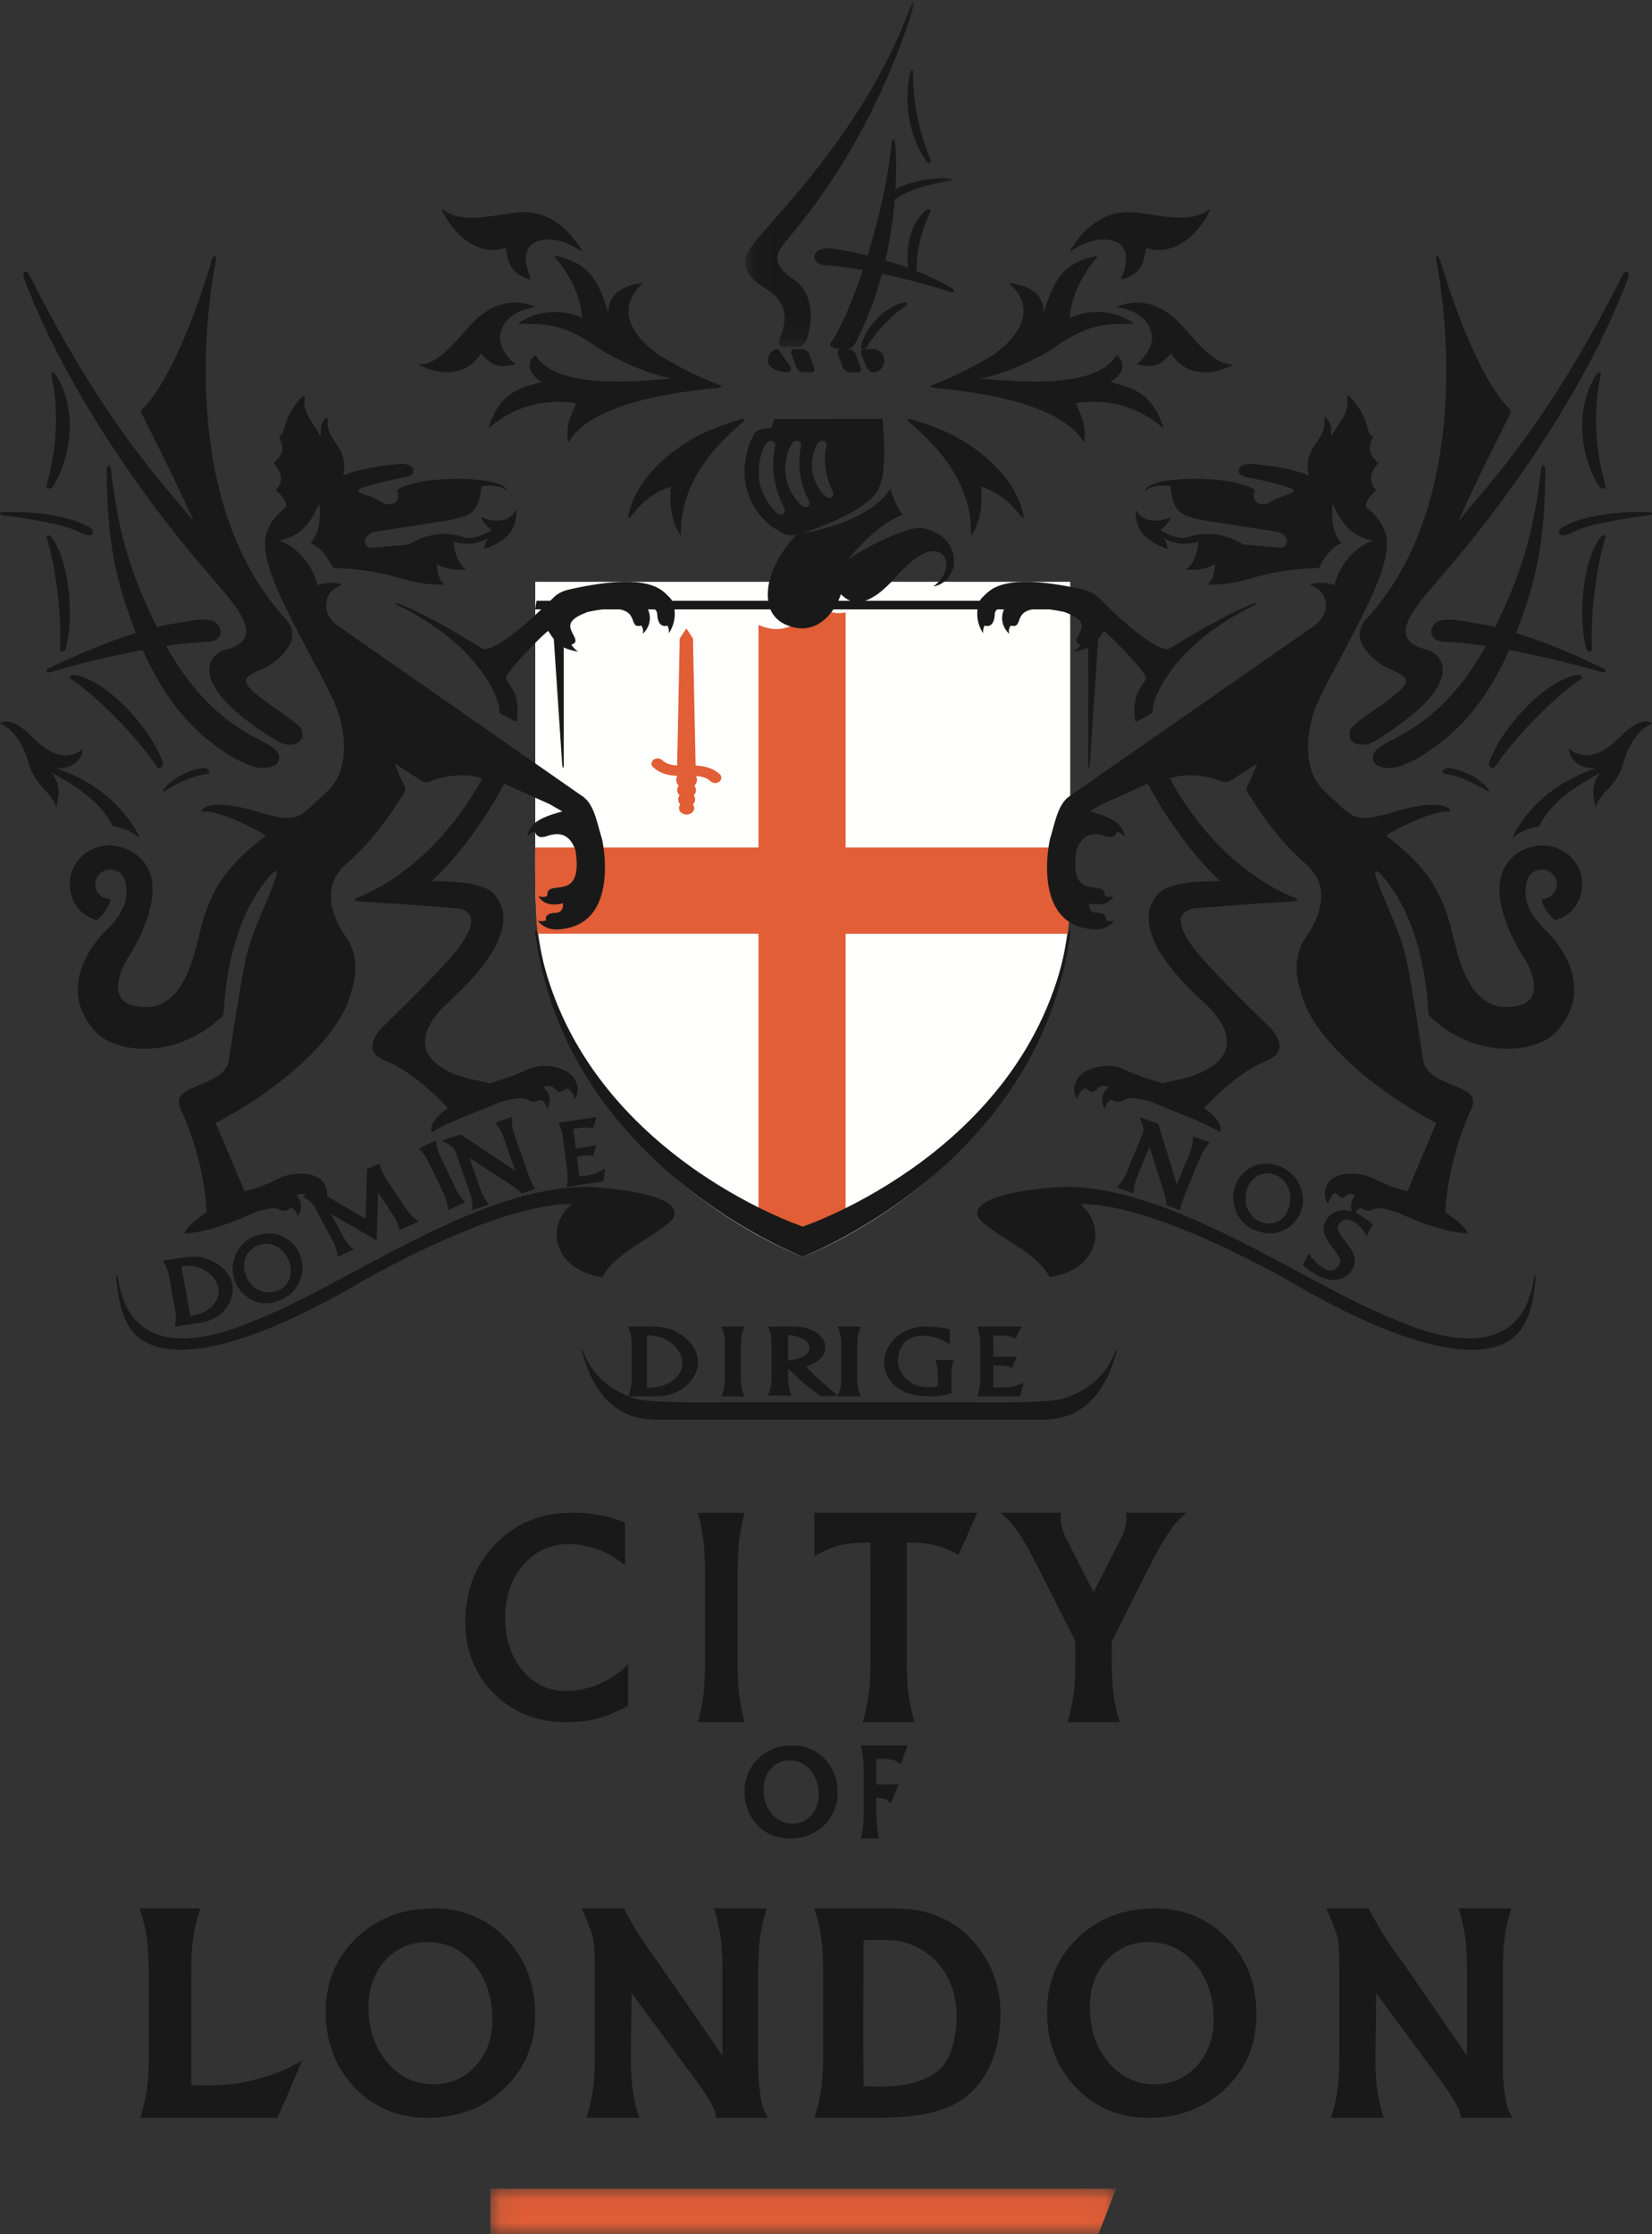 <svg xmlns="http://www.w3.org/2000/svg" viewBox="0 0 71 96" style="enable-background:new 0 0 71 96" xml:space="preserve">
    <rect x="0" y="0" width="71" height="96" fill="#333333" stroke="none"/>
    <g fill="none" fill-rule="evenodd">
        <g transform="translate(21 94)">
            <mask id="a" fill="#fff">
                <path d="M.076.044H26.97v1.949H.076z"/>
            </mask>
            <path fill="#E15E36" mask="url(#a)" d="M.076 2h26.132l.761-1.956H.076V2"/>
        </g>
        <path d="M26.759 65.384a5.684 5.684 0 0 0-1.062-.296A6.573 6.573 0 0 0 24.57 65c-1.3 0-2.398.448-3.266 1.336-.866.887-1.304 2.015-1.304 3.355 0 1.228.415 2.266 1.234 3.083.819.813 1.86 1.226 3.087 1.226.502 0 .949-.048 1.317-.145.368-.091.8-.268 1.282-.52l.075-.038v-1.79s.052-.061-.187.181c-.24.243-.824.59-1.208.736a3.704 3.704 0 0 1-1.33.227c-.724 0-1.335-.3-1.82-.887-.488-.597-.737-1.359-.737-2.268 0-.9.263-1.661.783-2.257.51-.59 1.164-.89 1.936-.89.394 0 .78.065 1.157.19.37.12.713.301 1.015.53l.262.186-.003-.298v-1.529l-.104-.044M32 65l-.053.215c-.09.388-.157.764-.193 1.118a13.72 13.72 0 0 0-.055 1.345v3.644c0 .528.018.978.055 1.345.036.354.102.73.193 1.118L32 74h-2l.053-.215a9.24 9.24 0 0 0 .193-1.118c.037-.367.055-.817.055-1.345v-3.644c0-.528-.018-.978-.055-1.345a8.972 8.972 0 0 0-.193-1.118L30 65h2m6.97 4.5v1.822c0 .528.019.978.06 1.345.04.354.113.73.214 1.118l.06.215h-2.225l.059-.215c.1-.388.173-.764.214-1.118.041-.367.06-.817.06-1.345v-3.644l-.003-1.393h-.133c-.44 0-.869.04-1.142.102a3.42 3.42 0 0 0-.885.353l-.249.123V65h7l-.05.114c-.373.838-.373.838-.369.834l-.325.729-.078.135-.131-.072a3.389 3.389 0 0 0-.89-.353 4.666 4.666 0 0 0-1.053-.102h-.134V69.5m8.034-1.093.14-.274c.826-1.622 1.018-2.005 1.043-2.05.079-.156.142-.321.181-.493a1.37 1.37 0 0 0 .048-.306l-.02-.284H51l-.325.297c-.148.13-.328.382-.556.732-.231.354-.524.898-.88 1.606l-1.456 2.891v.796c0 .542.021.998.063 1.364.041.357.114.731.216 1.099l.063.215h-2.25l.063-.215c.102-.368.175-.742.216-1.099.042-.366.063-.822.063-1.364v-.796l-1.456-2.891c-.356-.708-.649-1.252-.88-1.606-.228-.35-.408-.602-.556-.732L43 65h2.605l-.021.284c0 .072.016.18.048.306.039.172.102.337.18.493.026.045.219.428 1.044 2.05l.14.274h.008M34.861 78.01c-.213.232-.482.35-.8.35a1.12 1.12 0 0 1-.885-.417c-.239-.28-.359-.636-.359-1.062 0-.356.108-.655.323-.89.212-.231.482-.348.8-.348.353 0 .651.14.886.414.237.279.358.637.358 1.063 0 .355-.109.656-.323.89zm.589-2.428A1.85 1.85 0 0 0 34.06 75c-.586 0-1.081.19-1.47.562a1.88 1.88 0 0 0-.59 1.41c0 .578.185 1.065.552 1.449.367.384.834.579 1.388.579.586 0 1.082-.19 1.471-.562a1.88 1.88 0 0 0 .589-1.41c0-.577-.184-1.063-.55-1.446zm2.33 3.415-.022-.096a4.607 4.607 0 0 1-.076-.494 7.926 7.926 0 0 1-.02-.601v-.563c.122.006.226.017.304.045.067.02.132.051.193.093l.129.095.026-.066.31-.738h-.961V75.57h.046c.147 0 .546.016.646.045.102.029.207.084.31.155l.048.033.029-.059c0-.004.113-.324.113-.324L39 75h-2l.019.098c.039.17.064.335.077.495.013.162.022.362.022.596v1.62c0 .233-.006.436-.02.601a4.653 4.653 0 0 1-.076.494L37 79l.78-.003m-5.115 10.92a9.143 9.143 0 0 1-.077-1.193v-4.02c0-.535.024-.983.065-1.336.038-.337.108-.7.216-1.08l.078-.288h-2.256l.077.287c.106.374.179.741.22 1.094.041.357.062.803.062 1.324v3.624c-.25-.36-2.76-4.002-2.76-4.002a15.648 15.648 0 0 1-1.41-2.21L26.819 82H25l.1.22c.003.01.368.836.407 1.16.04.364.058.807.058 1.325v3.591c0 .53-.018.982-.06 1.343a7.26 7.26 0 0 1-.215 1.076l-.026.083-.057.202h2.26l-.08-.285a6.65 6.65 0 0 1-.216-1.089c-.037-.3-.054-.657-.06-1.07 0 0 .024-2.199.034-2.915l2.691 3.645c.236.31.453.628.642.95.235.403.267.54.272.572l.017.124.008.068H33l-.16-.323c-.039-.078-.111-.278-.175-.76M20.437 88.77a2.35 2.35 0 0 1-1.802.788c-.794 0-1.464-.317-1.99-.936-.536-.628-.807-1.432-.807-2.39 0-.802.244-1.474.728-2.001.475-.522 1.083-.784 1.799-.784.793 0 1.465.313 1.993.93.534.628.804 1.434.804 2.394 0 .799-.243 1.474-.725 2zm1.324-5.462C20.935 82.44 19.88 82 18.635 82c-1.319 0-2.433.427-3.308 1.264-.881.844-1.327 1.912-1.327 3.173 0 1.3.417 2.396 1.241 3.26.826.865 1.877 1.303 3.124 1.303 1.318 0 2.435-.426 3.31-1.265.878-.84 1.325-1.908 1.325-3.172 0-1.297-.415-2.392-1.24-3.255zm42.904 6.609a9.126 9.126 0 0 1-.077-1.193v-4.02c0-.535.024-.983.065-1.336.038-.337.108-.7.216-1.08l.078-.288h-2.256l.077.287c.106.374.179.741.22 1.094.041.357.062.803.062 1.324v3.624c-.25-.36-2.76-4.002-2.76-4.002a15.686 15.686 0 0 1-1.41-2.21L58.819 82H57l.1.22c.003.01.368.836.407 1.16.04.364.058.807.058 1.325v3.591c0 .53-.018.982-.06 1.343a7.26 7.26 0 0 1-.215 1.076l-.026.083-.057.202h2.26l-.08-.285a6.64 6.64 0 0 1-.216-1.089 9.975 9.975 0 0 1-.059-1.07s.023-2.199.033-2.915l2.691 3.645c.236.31.453.628.642.95.235.403.267.54.272.572l.017.124.008.068H65l-.16-.323c-.039-.078-.111-.278-.175-.76M51.436 88.77c-.478.524-1.086.788-1.806.788-.79 0-1.46-.317-1.985-.936-.536-.628-.806-1.432-.806-2.39 0-.802.244-1.474.724-2.001a2.356 2.356 0 0 1 1.799-.784c.797 0 1.467.313 1.99.93.54.628.808 1.434.808 2.394 0 .799-.244 1.471-.724 2zM49.63 82c-1.312 0-2.425.427-3.305 1.264-.878.843-1.325 1.912-1.325 3.173 0 1.304.418 2.4 1.244 3.26.824.865 1.875 1.303 3.117 1.303 1.32 0 2.435-.426 3.315-1.265.878-.84 1.324-1.91 1.324-3.172 0-1.297-.418-2.392-1.244-3.255C51.93 82.44 50.879 82 49.63 82zm-12.518 1.37a11.552 11.552 0 0 1 1.353.011 2.99 2.99 0 0 1 2.094 1.295c.463.71.637 1.564.521 2.546-.117.963-.414 1.553-.959 1.9-.873.552-1.838.542-2.86.53h-.138c-.01-.248-.022-.927-.022-2.71l.011-3.571zm-1.804 6.266a6.88 6.88 0 0 1-.22 1.078l-.084.285h2.11c1.185.003 2.976.017 4.11-.698.979-.619 1.563-1.65 1.733-3.068a6.54 6.54 0 0 0 .043-.695c0-1.041-.302-1.976-.896-2.785-.727-.989-1.735-1.567-2.991-1.717l-.428-.034L37.294 82H35l.087.285c.113.4.186.754.221 1.08.044.344.066.79.066 1.328v3.6c0 .54-.022.991-.066 1.343zM11.92 91H6.026l.065-.211c.11-.381.19-.75.234-1.098.045-.361.066-.803.066-1.322v-3.664c0-.528-.024-.973-.067-1.326a7.019 7.019 0 0 0-.235-1.092L6 82h2.61l-.088.287c-.112.38-.191.746-.235 1.092a11.3 11.3 0 0 0-.067 1.326v4.894h-.002.384c.578.008 1.295.005 2.005-.154 1.63-.366 2.393-.93 2.393-.93l-.093.211c-.542 1.27-.542 1.267-.542 1.267L11.92 91m17.412-32.44a.96.96 0 0 0-.152-.495 1.323 1.323 0 0 0-.444-.435 1.49 1.49 0 0 0-.413-.185 2.179 2.179 0 0 0-.519-.069v2.26c.116-.003.232-.011.35-.026.119-.014.225-.036.318-.065a1.51 1.51 0 0 0 .305-.133c.1-.056.192-.126.278-.21a.962.962 0 0 0 .202-.288.847.847 0 0 0 .075-.355zm-2.182.657V57.78c0-.298-.05-.558-.15-.78h.79c.255 0 .473.01.653.032.18.02.346.064.498.13a2.055 2.055 0 0 1 .74.55c.1.12.179.247.235.385a1.158 1.158 0 0 1 .014.825c-.047.128-.11.245-.19.352a1.717 1.717 0 0 1-.577.5 2.034 2.034 0 0 1-.932.225L27 59.997c.1-.221.15-.481.15-.78zM31 60c.105-.222.157-.482.157-.78v-1.44c0-.298-.052-.558-.157-.78h1a1.812 1.812 0 0 0-.157.78v1.44c0 .298.052.558.157.78h-1m3.196-1.592a1.42 1.42 0 0 0 .296-.11.67.67 0 0 0 .216-.164.322.322 0 0 0 .081-.214.356.356 0 0 0-.076-.22.64.64 0 0 0-.21-.173 1.3 1.3 0 0 0-.3-.114 1.535 1.535 0 0 0-.335-.045v1.1a2.57 2.57 0 0 0 .328-.06zm-.328.429v.356c0 .295.054.552.161.772H33a1.73 1.73 0 0 0 .162-.772v-1.421c0-.295-.054-.553-.162-.772h1.123c.192 0 .372.024.539.07.166.048.31.112.43.194a.948.948 0 0 1 .28.282.62.62 0 0 1 .098.331.67.67 0 0 1-.23.513 1.472 1.472 0 0 1-.598.318c.085.099.187.207.307.325.119.117.248.238.387.362a21.34 21.34 0 0 0 .664.57 1.55 1.55 0 0 1-.118.01l-.176.011a6.416 6.416 0 0 1-.333.014c-.082 0-.253-.103-.513-.307-.26-.205-.577-.49-.953-.856h-.04z" fill="#1A1919"/>
        <path d="M36 60a1.81 1.81 0 0 0 .157-.78v-1.44c0-.298-.052-.558-.157-.78h1a1.812 1.812 0 0 0-.157.78v1.44c0 .298.052.558.157.78h-1m4.307-.803c0-.162-.007-.303-.02-.42a1.22 1.22 0 0 0-.09-.34H41a1.224 1.224 0 0 0-.09.34c-.013.117-.02.258-.02.42v.425c0 .075.002.123.004.146a.331.331 0 0 0 .029.09 2.403 2.403 0 0 1-.48.11 3.902 3.902 0 0 1-.493.032c-.34 0-.636-.043-.888-.13a1.724 1.724 0 0 1-.61-.341 1.357 1.357 0 0 1-.343-.467 1.295 1.295 0 0 1 .023-1.095c.087-.187.212-.352.373-.498.16-.145.35-.26.57-.344a1.99 1.99 0 0 1 .713-.125 7.798 7.798 0 0 1 .551.035c.1.01.193.023.278.038.085.016.152.033.2.05v.653a1.583 1.583 0 0 0-.235-.146 2.22 2.22 0 0 0-.6-.21 1.589 1.589 0 0 0-.304-.03c-.335 0-.599.1-.792.297-.194.199-.29.46-.29.784 0 .137.03.272.09.407.059.136.145.258.259.369.113.11.25.198.41.263.162.064.34.096.534.096.11 0 .196-.005.256-.015a.73.73 0 0 0 .162-.047v-.347m3.537.803H42c.086-.222.129-.482.129-.78v-1.44c0-.298-.043-.558-.129-.78h1.902l-.246.523a.677.677 0 0 0-.244-.1 1.45 1.45 0 0 0-.338-.038h-.383v.911h1.02l-.227.487a.626.626 0 0 0-.197-.075 1.161 1.161 0 0 0-.256-.028h-.34v.936h.414c.17 0 .315-.015.436-.044a3.21 3.21 0 0 0 .459-.159l-.156.587m21.003-2.39c-2.122 1.297-6.65-.91-9.602-2.665-3.805-2.083-6.877-3.213-8.828-3.213.48.394.82 1.05.58 1.816-.27.8-1.11 1.224-1.877 1.33-.634-1.111-2.057-1.598-2.956-2.416 0 0-1.222-1.035 2.997-1.432 4.76-.44 10.81 4.106 14.761 5.656.67.262 5.404 2.523 6.013-1.806.02-.145.072-.072.064-.033-.107 1.607-.522 2.377-1.152 2.763m-58.694 0c2.122 1.297 6.65-.91 9.602-2.665 3.805-2.083 6.877-3.213 8.828-3.213-.48.394-.82 1.05-.58 1.816.27.8 1.11 1.224 1.877 1.33.634-1.111 2.057-1.598 2.956-2.416 0 0 1.221-1.035-2.997-1.432-4.76-.44-10.811 4.106-14.761 5.656-.67.262-5.404 2.523-6.013-1.806-.02-.145-.072-.072-.064-.033.107 1.607.522 2.377 1.152 2.763" fill="#1A1919"/>
        <path d="M27.334 60.105c-1.374-.416-2-1.304-2.282-2.075-.026-.043-.064-.04-.048.013C25.332 59.269 26.09 61 28.163 61h16.675c2.074 0 2.832-1.731 3.159-2.957.014-.053-.022-.056-.043-.013-.285.77-.912 1.659-2.29 2.075-.703.196-3.268.15-4 .15h-10.33c-.728 0-3.294.046-4-.15M9.382 55.323a.989.989 0 0 0-.224-.447 1.301 1.301 0 0 0-.477-.35 1.389 1.389 0 0 0-.406-.118 1.922 1.922 0 0 0-.481.005l.391 2.136a3 3 0 0 0 .313-.072 1.35 1.35 0 0 0 .53-.272 1.18 1.18 0 0 0 .214-.236.879.879 0 0 0 .133-.301.827.827 0 0 0 .007-.345zm-1.863.92-.248-1.358A1.918 1.918 0 0 0 7 54.168l.717-.108c.23-.035.428-.055.595-.06.168-.004.325.014.474.056a1.944 1.944 0 0 1 .766.418c.112.099.204.209.279.33a1.13 1.13 0 0 1 .155.78c-.02.126-.057.246-.11.358a1.527 1.527 0 0 1-.793.764 1.78 1.78 0 0 1-.448.13L7.519 57a1.86 1.86 0 0 0 0-.757zm4.322-.752a.973.973 0 0 0 .328-.168.857.857 0 0 0 .224-.27.914.914 0 0 0 .1-.355 1.162 1.162 0 0 0-.041-.41 1.247 1.247 0 0 0-.217-.425 1.074 1.074 0 0 0-.351-.308.916.916 0 0 0-.352-.108.914.914 0 0 0-.355.033 1 1 0 0 0-.332.17.9.9 0 0 0-.347.638c-.013.132 0 .272.041.42.041.149.106.283.192.4a1.034 1.034 0 0 0 .697.418.972.972 0 0 0 .413-.035zm1.096-1.448c.066.24.08.46.042.66a1.8 1.8 0 0 1-.234.596 1.26 1.26 0 0 1-.37.388 1.86 1.86 0 0 1-.522.247c-.4.12-.772.076-1.119-.13a1.496 1.496 0 0 1-.418-.363 1.477 1.477 0 0 1-.26-.533 1.454 1.454 0 0 1 .07-.996 1.44 1.44 0 0 1 .397-.538 1.63 1.63 0 0 1 .578-.309 1.495 1.495 0 0 1 1.122.101 1.6 1.6 0 0 1 .449.363c.122.144.21.315.265.514zm3.253-.741-1.972-1.152.497.923.037.06c.014.029.024.05.033.063.125.207.268.374.428.5L14.51 54a1.812 1.812 0 0 0-.235-.738l-.746-1.384a1 1 0 0 0-.243-.288 1.283 1.283 0 0 0-.286-.16l.636-.274 2.078 1.21.061-2.133.54-.232a.961.961 0 0 0 .077.269 2.263 2.263 0 0 0 .204.38l.034.054.8 1.199c.167.249.357.446.57.593l-.84.362a1.673 1.673 0 0 0-.27-.65l-.036-.057-.605-.91-.06 2.062M19.263 52a2.063 2.063 0 0 0-.213-.744l-.605-1.271a2.095 2.095 0 0 0-.445-.636l.737-.349c.017.232.087.48.213.745l.606 1.27c.125.265.274.477.444.635l-.737.35m1.529-.582c.066.123.143.236.23.338l-.718.244a2.262 2.262 0 0 0-.143-.844l-.572-1.64a.589.589 0 0 0-.245-.307L19 49.014l.793-.27 2.35 1.56-.456-1.308a2.928 2.928 0 0 0-.179-.415 1.922 1.922 0 0 0-.231-.339l.715-.242c-.005.135.005.27.03.407.024.137.063.281.117.436l.525 1.506c.113.322.224.567.336.738l-.58.196a.41.41 0 0 0-.063-.065 4.763 4.763 0 0 0-.414-.317l-1.767-1.15.437 1.252c.053.155.114.292.18.415m5.141-.655L24.35 51c.048-.215.054-.46.02-.734l-.168-1.321a2.103 2.103 0 0 0-.202-.7L25.634 48l-.15.512a.565.565 0 0 0-.221-.061 1.203 1.203 0 0 0-.295.008l-.33.05.107.837.876-.13-.138.476a.521.521 0 0 0-.178-.044.97.97 0 0 0-.223.007l-.292.044.109.86.356-.054a1.55 1.55 0 0 0 .369-.096c.1-.042.226-.11.376-.205l-.066.56m22.838.124c-.03.131-.045.263-.045.393L48 51.02c.181-.184.332-.423.453-.715l.648-1.57a.536.536 0 0 0 .013-.378L48.975 48l.802.289.8 2.603.518-1.253c.06-.147.106-.286.136-.418a1.7 1.7 0 0 0 .046-.393l.723.26a1.853 1.853 0 0 0-.249.32 2.706 2.706 0 0 0-.2.396l-.595 1.441c-.127.308-.204.56-.23.755l-.586-.21a.313.313 0 0 0-.007-.088c-.007-.044-.018-.096-.03-.155a4.01 4.01 0 0 0-.082-.335l-.617-1.94-.495 1.198a2.748 2.748 0 0 0-.137.418m5.431 1.622c.122.047.242.07.36.068a.802.802 0 0 0 .62-.299c.084-.097.151-.215.2-.353.052-.143.075-.3.07-.474a1.136 1.136 0 0 0-.108-.464.987.987 0 0 0-.892-.567.848.848 0 0 0-.645.295 1.118 1.118 0 0 0-.207.362 1.204 1.204 0 0 0-.073.438 1.118 1.118 0 0 0 .322.766c.1.1.218.176.353.228zm1.712-.48a1.398 1.398 0 0 1-.343.554 1.69 1.69 0 0 1-.53.332 1.201 1.201 0 0 1-.52.082 1.849 1.849 0 0 1-.563-.127 1.42 1.42 0 0 1-.827-.796 1.585 1.585 0 0 1-.13-.549c-.01-.186.022-.382.095-.587.12-.333.329-.584.626-.754.201-.115.41-.176.628-.184a1.615 1.615 0 0 1 1.151.429c.147.139.26.291.339.457.087.188.138.377.154.568.017.19-.01.382-.08.575zm1.309 1.524c-.168-.217-.274-.412-.316-.584a.678.678 0 0 1 .064-.496.85.85 0 0 1 .561-.445c.25-.063.522-.022.814.123a3.653 3.653 0 0 1 .653.462l-.266.498a1.418 1.418 0 0 0-.228-.341 1.545 1.545 0 0 0-.166-.163.902.902 0 0 0-.175-.117c-.145-.072-.272-.095-.381-.07a.34.34 0 0 0-.238.174c-.057.108-.067.21-.028.301.039.093.123.22.252.381.042.052.074.094.098.126.079.1.145.192.197.274.052.083.093.169.123.258a.73.73 0 0 1-.058.582.862.862 0 0 1-.589.456c-.263.061-.544.018-.843-.131a3.439 3.439 0 0 1-.39-.228A1.283 1.283 0 0 1 56 54.34l.256-.48a2.575 2.575 0 0 0 .278.357c.058.062.122.12.189.174.068.053.135.096.203.13.137.068.26.085.371.05a.407.407 0 0 0 .244-.2c.06-.112.068-.215.027-.313a2.113 2.113 0 0 0-.268-.407 2.46 2.46 0 0 1-.076-.097" fill="#1A1919"/>
        <path d="M23.004 25v11.197-.002c-.006.486-.023 2.813.106 3.78C24.48 50.314 34.5 54 34.5 54s10.019-3.687 11.39-14.024c.129-.968.112-3.295.105-3.78V25h-22.99" fill="#FFFFFE"/>
        <path d="M46.839 32.845c-.027.195-.058.22-.068-.004v-5.658a.908.908 0 0 0 .458-.183l-.39 5.845m-22.678 0c.027.195.058.22.068-.004v-5.658a.908.908 0 0 1-.458-.183l.39 5.845" fill="#1A1919"/>
        <path d="M45.913 39.927c.104-1.033.089-3.046.082-3.51h-9.652V26.314c-.59.115-.923-.121-1.152-.314-.054.167-.42.487-.872.709a1.56 1.56 0 0 1-1.348.268 2.059 2.059 0 0 1-.373-.126v9.566h-9.593c-.007.484-.023 2.758.105 3.705h9.488v11.985c.602.317 1.234.617 1.912.893a22.329 22.329 0 0 0 1.833-.85V40.123h9.547c.008-.06.016-.126.023-.196" fill="#E15E36"/>
        <path fill="#1A1919" d="M46.94 25.816H23.059l-.03.185-.028.183h24l-.06-.368"/>
        <path d="m29.897 32.896-.108-5.151-.006-.309L29.5 27l-.288.436-.004.309-.106 5.146c-.252-.016-.47-.066-.649-.233a.293.293 0 0 0-.37-.007c-.106.085-.111.227-.012.315.315.282.674.358 1.037.373a.354.354 0 0 0-.046.17c0 .097.043.183.113.251a.316.316 0 0 0-.07.193c0 .087.044.164.103.227a.261.261 0 0 0-.06.171c0 .084.035.159.091.21a.258.258 0 0 0-.056.162c0 .153.147.277.329.277.176 0 .324-.124.324-.277a.245.245 0 0 0-.06-.162.273.273 0 0 0 .098-.21.289.289 0 0 0-.062-.171.318.318 0 0 0 .098-.227.315.315 0 0 0-.066-.193.364.364 0 0 0 .112-.252.406.406 0 0 0-.04-.164c.24.018.454.07.629.233a.297.297 0 0 0 .369.01.207.207 0 0 0 .02-.32c-.317-.284-.68-.353-1.037-.371" fill="#E15E36"/>
        <path d="M45.97 40.001c-.046-.012-.057.09-.057.09C44.4 49.408 34.5 52.705 34.5 52.705s-9.9-3.297-11.413-12.616c0 0-.011-.101-.057-.089-.038.01-.03.081-.028.094v.003l.02.146C24.404 50.158 34.5 54 34.5 54s10.096-3.842 11.478-13.756l.02-.146v-.003c.002-.013.01-.083-.029-.094zM2.45 16.178c.867 1.464.63 3.408-.16 4.702-.128.2-.36.136-.27-.088.623-2.262.34-3.98.19-4.648-.04-.185.082-.21.24.034m-.211 6.936c.788 1.122.923 3.483.593 4.736-.056.195-.279.206-.25-.002.079-2.067-.368-4.141-.568-4.697-.061-.161.086-.222.225-.037m.834 6.086c-.155-.089-.052-.242.209-.19 1.517.346 3.276 2.465 3.706 3.724.062.199-.121.378-.266.18-1.194-1.74-3.097-3.403-3.65-3.714m.457-6.272c-.223-.094-.57-.413-3.376-.788-.194-.023-.213-.132-.002-.136 1.81-.04 2.955.245 3.686.645.276.144.22.504-.308.279" fill="#1A1919"/>
        <path d="M8.074 26.692c-.323.055-.973.163-1.338.253-.835-1.786-1.588-3.404-1.97-6.789-.027-.23-.178-.19-.178.016.004 3.527.545 5.14 1.25 7.03-1.022.319-2.161.755-3.777 1.532-.11.05-.065.196.08.154a42.78 42.78 0 0 1 3.996-.958c1.316 2.99 2.981 4.016 3.603 4.448.334.231.693.376.976.505.497.209 1.034.112 1.199-.085.21-.293.015-.585-.42-.827-.711-.398-2.685-1.174-4.354-4.22a21.887 21.887 0 0 1 1.798-.176c.486-.03.655-.345.481-.657-.138-.245-.426-.385-1.346-.226m.642 6.309c.27-.019.407.215.139.265-.128.03-.574.013-1.758.71-.08.047-.129.022-.074-.05.472-.594 1.227-.867 1.693-.925m-7.321-1.322c1.018 1.017 1.697.865 2.183.492-.13.858-1.011.837-1.011.837s-.07 0-.148.007c.97.328 2.375 1.02 3.299 2.469.155.248.181.273.282.516a2.232 2.232 0 0 0-1.146-.491c-.563-1.148-1.757-1.814-2.635-2.313.49.677.258 1.045.203 1.545.007-.306-.484-.78-.484-.78s-.479-.464-.673-1.06C.852 31.342 0 31.093 0 31.093s.38-.436 1.395.587" fill="#1A1919"/>
        <path d="M1.304 11.896c-.17-.376-.38-.233-.276.052 2.5 6.624 7.776 12.515 7.776 12.515 1.054 1.306 2.885 2.964.876 3.455-.585.14-1.93 1.353 2.188 3.9.616.381 1.28.132 1.103-.447-.089-.29-1.316-1.017-1.773-1.392-.767-.634-.932-.83.1-1.242.425-.17 1.865-1.176.98-2.138-5.12-5.573-3.003-15.398-3.003-15.398.05-.25-.104-.279-.175-.016 0 0-1.414 4.966-3.06 6.463.344.767 1.3 2.54 2.296 4.777-1.068-1.382-3.72-3.947-7.032-10.53M24.425 25.34c-.368.084-.57.277-.57.277l-.884.845c-.303.279-1.527 1.389-2.126 1.43-.082.006-.217-.088-.29-.129-.048-.027-2.078-1.318-3.416-1.82-.128-.052-.215-.015-.042.066 3.601 1.765 4.384 4.084 4.364 4.527-.003.054.012.1.072.137.228.126.469.25.595.318.06.024.086-.003.086-.041.18-1.256-.46-1.561-.46-1.832 0-.27 1.78-2.062 1.814-2.003.366.612.64.77 1.28.887 0 0-.253-.185-.285-.311.104-.024.254-.077.107-.357-.193-.37-.4-.678.595-1.039 2.56-.553 1.578.774 2.29.585.133.154.071.357.071.357.54-.54.198-1.097.198-1.097s.406-.08.422.253c.032.652.436.487.436.487.083.136.069.33.069.33.34-.559.241-.969.216-1.185a.728.728 0 0 0-.218-.383c-.29-.265-.808-1.106-4.324-.303" fill="#1A1919"/>
        <path d="M4.145 39.536c-.703-.203-1.145-.8-1.145-1.55 0-.916.765-1.658 1.706-1.658.15 0 .293.024.432.061 0-.001-.002-.005-.005-.006.91.215 1.225.898 1.298 1.092.452 1.205-.448 2.937-.91 3.65-.38.587-.79 1.662.016 2.024 2.285.739 2.773-2.006 3.057-3.096.403-1.668 1.006-2.664 2.492-3.88.128-.105.236-.191.343-.273a5.667 5.667 0 0 0-.591-.332c-1.574-.775-2.03-.701-2.138-.69-.043.003-.044-.02-.015-.07.178-.3.968-.3 2.043-.029 1.974.615 2.04.44 2.94-.405.148-.135.31-.286.504-.475 1.122-1.212.36-3.3.36-3.3-.283-.773-.969-2.006-.974-2.002l-.396-.765c-1.013-1.921-1.966-3.742-1.734-4.822.173-.618.47-.88.877-1.245-.024-.313-.287-.562-.404-.658-.045-.035-.047-.056-.01-.087.28-.326.24-.691-.092-1.066-.038-.042-.048-.065.017-.105.348-.33.4-.59.188-1.058-.016-.036-.01-.05.035-.071.278-.144.06-.738.954-1.677.088-.09.122-.025.101.066-.096.722.461 1.123.655 1.62.109-.183-.063-.424.237-.742.084-.078.11-.062.095.052-.09.935.953 1.146.665 2.398 0 0 .604-.327 2.38-.498.322-.032.72.05.62.39-.017.059-.162.149-.366.19-.38.056-1.157.245-1.157.245-.181.042-.408.118-.567.166-.449.135-.169.251-.169.251.595.223.714.26.93.4a.473.473 0 0 0 .226.078c.23.019.452-.05.46-.287.01-.137 0-.17-.03-.253-.074-.166.759-.37 1.072-.427.635-.115 1.59-.155 2.387-.073.177.005 1.154.105 1.277.488-.312-.304-.969-.256-1.113-.205-.136 1.134-.401 1.258-1.52 1.472l-2.95.456c-.699.088-.649.742-.229.707l1.023-.092.41-.037.118-.009c.6-.333 1.393-.66 2.411-.31.26.07.704-.008 1.161-.313-.188-.168-.402-.368-.449-.554 0 0 1.09.498 1.514-.328.042.815-.35 1.34-1.366 1.694.022-.206.073-.38.23-.512a1.798 1.798 0 0 1-.6.25c-.436.097-.833-.02-.958-.05l.002.036c.026.228.123.852.493 1.115.037.019.032.043-.01.046-.798.064-1.197-.237-1.197-.237s-.008.584.284.838c.034.025.02.048-.007.048-1.78.008-2.006-.623-4.7-.715-.036-.003-.051-.017-.062-.037-.173-.364-.514-.854-.925-1.027-.02-.008-.025-.02-.004-.039.438-.461.384-1.28.374-1.56-.006-.063-.035-.054-.055-.015-.314.632-.667 1.29-1.632 1.482-.038.003-.038.02-.013.029 1.136.462 1.535 1.556 1.604 1.903a1.79 1.79 0 0 1 1.018-.045c.035.012.03.025.002.039-.326.16-.54.28-.624.689-.07.364.023.698.452 1.043l10.58 7.372c.468.351.581 1.095.8 1.803.145.637.548 3.468-1.547 3.851-.252.038-.811.163-1.213-.334 0 0 .196.057.359-.019 0 0-.12-.303.404-.316.386-.01.319-.417.319-.417s-.737.248-1.05-.301c0 0 .19.073.378-.006-.062-.829 1.574.396 1.213-1.964-.308-.88-.906-.72-1.263-.602-.34.113-.452-.09-.473-.2-.148.025-.338.21-.338.21.1-.62.66-.846 1.508-1.079l-.545-.314-1.947-.877s-1.277 2.47-3.12 4.188c1.266 0 1.875.112 2.346.32 0 0 .222.069.443.373.25.347.465.922.07 1.842-.295.686-.922 1.553-2.117 2.64-1.088.976-1.742 2.334.288 3.13.59.23 1.174.289 1.445.381 0 0 .989-.278 1.621-.583.558-.27 1.318-.209 1.85.17.114.108.157.153.19.228.165.299.207.508.02.853 0 0-.174-.5-.409-.426-.52.405-.299-.329-.98-.072 0 0 .535.264.201.933 0 0-.14-.462-.323-.384-.667.283-.156-.354-1.678.076l-1.927.786a8.576 8.576 0 0 0-1.045.52c-.144-.467.615-.979.701-1.036 0 0-1.211-1.335-2.374-1.892-.26-.125-.507-.225-.681-.36-.266-.26-.293-.605.161-1.153.1-.093 2.502-2.404 3.288-3.405.784-1.005.795-1.587.096-1.768l-2.752-.21c-.02.008-1.081-.06-1.652-.101-.13-.03-.098-.118-.007-.14.915-.355 3.452-1.607 5.395-5.138-.885-.293-1.796-.036-2.211.116a.437.437 0 0 1-.38-.002l-1.161-.749c.06.204.27.67.41.952.083.18.006.276-.033.335-.635 1.004-1.35 2.028-2.453 3.008a2.297 2.297 0 0 0-.306.323c-.494.61-.601 1.57.317 2.897l.047.071c.145.236.403.786.29 1.595-.028.19-.077.398-.148.614a8.51 8.51 0 0 1-.101.331c-.481 1.472-2.458 3.501-5.309 5.089-.14.077-.278.15-.417.228l1.24 2.93s.73-.16 1.362-.504c.453-.246 1.284-.39 1.845-.055.123.098.124.106.209.212.188.34.168.66-.002.878 0 0-.222-.596-.35-.422-.485.445-.287-.172-.825.06 0 0 .398.436.037.905 0 0-.112-.423-.314-.335-.641.336-.158-.33-1.64.22 0 0-1.687.811-2.91.855.126-.393.961-.9.961-.9-.087-1.737-.647-3.455-1.117-4.438-.546-1.137 1.82-.863 2.07-2.094l.246-1.64c.343-2.04.41-2.662.743-3.637.276-.812 1.112-2.56 1.07-2.831-.017-.055-.084-.022-.144.021-.38.358-1.934 2.078-2.14 6.069 0 0 .003.068-.176.229-1.984 1.776-4.477 1.46-5.31.57-1.612-1.72-.357-3.596.42-4.353.778-.756.984-1.371.858-1.997-.052-.255-.104-.323-.104-.323a.649.649 0 0 0-.555-.311.643.643 0 0 0-.653.633c0 .35.29.633.653.633 0 0-.024.432-.572.907m64.378-23.36c-.868 1.464-.63 3.408.16 4.702.127.2.359.136.269-.088-.623-2.262-.34-3.98-.19-4.648.04-.185-.082-.21-.239.034m.21 6.936c-.788 1.122-.923 3.483-.593 4.736.056.195.279.206.25-.002-.079-2.067.368-4.141.568-4.697.061-.161-.086-.222-.225-.037m-.834 6.086c.155-.089.052-.242-.209-.19-1.517.346-3.276 2.465-3.706 3.724-.062.199.121.378.266.18 1.194-1.74 3.097-3.403 3.65-3.714m-.457-6.272c.223-.094.57-.413 3.376-.788.194-.023.213-.132.002-.136-1.81-.04-2.955.245-3.686.645-.276.144-.22.504.308.279" fill="#1A1919"/>
        <path d="M62.926 26.692c.323.055.973.163 1.338.253.835-1.786 1.588-3.404 1.97-6.789.027-.23.178-.19.178.016-.004 3.527-.545 5.14-1.25 7.03 1.022.319 2.161.755 3.777 1.532.11.05.065.196-.08.154a42.78 42.78 0 0 0-3.996-.958c-1.316 2.99-2.981 4.016-3.603 4.448-.334.231-.693.376-.976.505-.497.209-1.034.112-1.199-.085-.21-.293-.015-.585.42-.827.711-.398 2.685-1.174 4.354-4.22a21.887 21.887 0 0 0-1.798-.176c-.486-.03-.655-.345-.481-.657.138-.245.426-.385 1.346-.226m-.642 6.309c-.27-.019-.407.215-.139.265.128.03.574.013 1.758.71.08.047.129.022.074-.05-.472-.594-1.227-.867-1.693-.925m7.321-1.322c-1.018 1.017-1.697.865-2.183.492.13.858 1.011.837 1.011.837s.07 0 .148.007c-.97.328-2.374 1.02-3.299 2.469-.155.248-.181.273-.282.516.268-.224.639-.42 1.146-.491.563-1.148 1.757-1.814 2.635-2.313-.49.677-.258 1.045-.203 1.545-.007-.306.484-.78.484-.78s.479-.464.673-1.06c.413-1.56 1.265-1.809 1.265-1.809s-.38-.436-1.395.587" fill="#1A1919"/>
        <path d="M69.696 11.896c.17-.376.38-.233.276.052-2.5 6.624-7.776 12.515-7.776 12.515-1.054 1.306-2.885 2.964-.876 3.455.585.14 1.93 1.353-2.188 3.9-.616.381-1.28.132-1.103-.447.089-.29 1.316-1.017 1.773-1.392.767-.634.932-.83-.1-1.242-.425-.17-1.865-1.176-.98-2.138 5.12-5.573 3.003-15.398 3.003-15.398-.05-.25.104-.279.175-.016 0 0 1.414 4.966 3.06 6.463-.344.767-1.3 2.54-2.296 4.777 1.068-1.382 3.72-3.947 7.032-10.53M46.575 25.34c.368.084.57.277.57.277l.884.845c.303.279 1.527 1.389 2.126 1.43.082.006.217-.088.29-.129.048-.027 2.078-1.318 3.416-1.82.128-.052.215-.015.042.066-3.601 1.765-4.384 4.084-4.364 4.527a.135.135 0 0 1-.072.137c-.228.126-.469.25-.595.318-.06.024-.086-.003-.086-.041-.18-1.256.46-1.561.46-1.832 0-.27-1.779-2.062-1.814-2.003-.366.612-.64.77-1.28.887 0 0 .253-.185.286-.311-.105-.024-.254-.077-.108-.357.193-.37.4-.678-.595-1.039-2.56-.553-1.578.774-2.29.585-.133.154-.071.357-.071.357-.54-.54-.198-1.097-.198-1.097s-.406-.08-.422.253c-.032.652-.436.487-.436.487-.083.136-.069.33-.069.33-.34-.559-.241-.969-.216-1.185.003-.082.11-.3.218-.383.29-.265.808-1.106 4.324-.303" fill="#1A1919"/>
        <path d="M66.855 39.536c.703-.203 1.145-.8 1.145-1.55 0-.916-.765-1.658-1.706-1.658-.15 0-.293.024-.432.061 0-.001.002-.005.005-.006a1.794 1.794 0 0 0-1.298 1.092c-.452 1.205.448 2.937.91 3.65.38.587.79 1.662-.016 2.024-2.285.739-2.773-2.006-3.057-3.096-.403-1.668-1.006-2.664-2.492-3.88a11.148 11.148 0 0 0-.343-.273c.154-.1.347-.212.592-.332 1.573-.775 2.03-.701 2.138-.69.042.003.043-.02.014-.07-.178-.3-.968-.3-2.043-.029-1.974.615-2.04.44-2.94-.405a23.596 23.596 0 0 1-.504-.475c-1.122-1.212-.36-3.3-.36-3.3.283-.773.969-2.006.974-2.002l.396-.765c1.013-1.921 1.966-3.742 1.734-4.822-.173-.618-.47-.88-.877-1.245.024-.313.287-.562.404-.658.045-.035.047-.056.01-.087-.28-.326-.24-.691.092-1.066.038-.042.048-.065-.017-.105-.348-.33-.4-.59-.187-1.058.015-.036.01-.05-.036-.071-.278-.144-.06-.738-.954-1.677-.088-.09-.122-.025-.101.066.096.722-.461 1.123-.655 1.62-.109-.183.063-.424-.237-.742-.084-.078-.11-.062-.095.052.09.935-.953 1.146-.665 2.398 0 0-.604-.327-2.38-.498-.322-.032-.72.05-.62.39.017.059.162.149.366.19.38.056 1.157.245 1.157.245.181.042.408.118.567.166.45.135.169.251.169.251-.595.223-.714.26-.93.4a.502.502 0 0 1-.226.078c-.23.019-.452-.05-.46-.287-.01-.137 0-.17.03-.253.074-.166-.759-.37-1.072-.427-.635-.115-1.59-.155-2.387-.073-.177.005-1.154.105-1.277.488.312-.304.969-.256 1.113-.205.136 1.134.401 1.258 1.52 1.472l2.95.456c.699.088.649.742.229.707l-1.023-.092-.41-.037-.118-.009c-.6-.333-1.393-.66-2.411-.31-.26.07-.704-.008-1.161-.313.188-.168.402-.368.449-.554 0 0-1.09.498-1.514-.328-.042.815.35 1.34 1.366 1.694-.022-.206-.073-.38-.23-.512.164.105.358.196.6.25.436.097.833-.02.958-.05l-.002.036c-.026.228-.123.852-.492 1.115-.038.019-.033.043.01.046.797.064 1.196-.237 1.196-.237s.008.584-.284.838c-.034.025-.02.048.007.048 1.78.008 2.006-.623 4.7-.715.036-.003.051-.017.062-.037.173-.364.514-.854.925-1.027.02-.008.025-.02.004-.039-.438-.461-.384-1.28-.374-1.56.006-.063.035-.054.055-.015.314.632.667 1.29 1.632 1.482.038.003.038.02.013.029-1.136.462-1.535 1.556-1.604 1.903a1.788 1.788 0 0 0-1.018-.045c-.035.012-.03.025-.002.039.326.16.54.28.624.689.07.364-.023.698-.452 1.043L45.928 34.24c-.467.351-.58 1.095-.799 1.803-.145.637-.548 3.468 1.547 3.851.252.038.811.163 1.213-.334 0 0-.196.057-.359-.019 0 0 .12-.303-.404-.316-.386-.01-.319-.417-.319-.417s.737.248 1.05-.301c0 0-.19.073-.378-.006.062-.829-1.574.396-1.213-1.964.308-.88.906-.72 1.263-.602.34.113.452-.09.473-.2.148.025.338.21.338.21-.1-.62-.66-.846-1.508-1.079l.545-.314 1.947-.877s1.277 2.47 3.12 4.188c-1.266 0-1.875.112-2.346.32 0 0-.222.069-.443.373-.25.347-.465.922-.07 1.842.295.686.922 1.553 2.117 2.64 1.088.976 1.742 2.334-.288 3.13-.59.23-1.174.289-1.445.381 0 0-.989-.278-1.621-.583-.558-.27-1.318-.209-1.85.17-.114.108-.157.153-.19.228-.165.299-.207.508-.02.853 0 0 .174-.5.409-.426.52.405.299-.329.98-.072 0 0-.535.264-.201.933 0 0 .14-.462.323-.384.667.283.156-.354 1.678.076l1.927.786a8.59 8.59 0 0 1 1.045.52c.144-.467-.615-.979-.701-1.036 0 0 1.211-1.335 2.374-1.892.26-.125.507-.225.681-.36.266-.26.293-.605-.161-1.153-.1-.093-2.502-2.404-3.288-3.405-.784-1.005-.795-1.587-.096-1.768l2.752-.21c.02.008 1.082-.06 1.652-.101.13-.03.098-.118.007-.14-.915-.355-3.452-1.607-5.395-5.138.885-.293 1.796-.036 2.211.116.115.05.262.064.38-.002l1.161-.749c-.059.204-.27.67-.41.952-.083.18-.006.276.033.335.635 1.004 1.35 2.028 2.453 3.008.107.092.212.202.306.323.495.61.601 1.57-.317 2.897l-.047.071c-.145.236-.403.786-.29 1.595.028.19.077.398.148.614.031.108.064.218.101.331.481 1.472 2.458 3.501 5.309 5.089.14.077.278.15.417.228l-1.24 2.93s-.73-.16-1.362-.504c-.453-.246-1.284-.39-1.845-.055-.123.098-.124.106-.209.212-.188.34-.168.66.002.878 0 0 .222-.596.35-.422.485.445.287-.172.825.06 0 0-.398.436-.037.905 0 0 .112-.423.314-.335.641.336.158-.33 1.64.22 0 0 1.687.811 2.91.855-.126-.393-.961-.9-.961-.9.087-1.737.647-3.455 1.118-4.438.546-1.137-1.822-.863-2.07-2.094l-.247-1.64c-.343-2.04-.41-2.662-.743-3.637-.276-.812-1.112-2.56-1.07-2.831.017-.055.084-.022.144.021.38.358 1.934 2.078 2.14 6.069 0 0-.003.068.176.229 1.984 1.776 4.477 1.46 5.31.57 1.612-1.72.357-3.596-.42-4.353-.778-.756-.984-1.371-.858-1.997.052-.255.104-.323.104-.323a.649.649 0 0 1 .555-.311c.363 0 .653.284.653.633 0 .35-.29.633-.653.633 0 0 .024.432.572.907M39.104 3.194c-.287 1.423.042 2.783.719 3.737.108.145.236.042.147-.131-.731-1.812-.712-3.078-.73-3.683 0-.17-.082-.162-.136.077m.632 5.886c-.747.747-.864 1.915-.623 2.789.052.19.295.155.273.01-.027-1.41.405-2.39.598-2.76.072-.133-.116-.166-.248-.04" fill="#1A1919"/>
        <g transform="translate(32)">
            <mask id="b" fill="#fff">
                <path d="M.036.095H8.94v14.82H.036z"/>
            </mask>
            <path d="M8.856 7.66c-1.023-.063-2.13.262-2.55.583-.173.104-.038.447.227.283.121-.074.665-.518 2.318-.75.111-.02.126-.108.005-.115m-6.725 7.25c.186-.008.385.041.54-.33.273-.75.303-1.99-.536-2.556-1.336-.906-.544-1.371.112-2.237C5.784 5.481 7.18.541 7.253.311c.07-.23.007-.336-.131-.013-1.715 4.79-5.448 8.627-6.047 9.366-.6.74-1.868 1.693-.243 2.683 1.265.77.868 1.697.68 2.211-.063.173-.024.363.19.357l.43-.004" fill="#1A1919" mask="url(#b)"/>
        </g>
        <path d="M40.815 12.326c-.929-.527-1.9-.888-2.764-1.14.624-2.69.44-4.87.423-4.992-.025-.175-.125-.334-.162.007-.17 1.634-.573 3.329-1.026 4.78a21.909 21.909 0 0 0-.967-.212c-.659-.13-1.08-.143-1.237.084-.182.205-.054.487.321.542a16.22 16.22 0 0 1 1.682.209c-.507 1.505-1.038 2.662-1.348 3.073-.107.13-.06.264.214.302.673.088.748-.118.82-.256.512-.992.877-2.001 1.136-2.961 1.425.3 2.612.675 2.825.755.335.126.348-.067.083-.191" fill="#1A1919"/>
        <path d="M38.767 13.015c-.953.296-1.58 1.165-1.761 1.837-.04.149.144.197.227.09.591-.982 1.402-1.623 1.73-1.825.103-.076-.027-.15-.196-.102M21.734 10.65c.122.635.17 1.062.985 1.342.053.022.103 0 .071-.083-.488-1.162.115-1.446.186-1.488.041-.023.795-.429 1.929.326.11.073.112.015.069-.049-.567-.877-1.317-1.554-2.44-1.585-.843-.02-2.565.61-3.455-.088-.048-.04-.104-.037-.067.042.587 1.207 1.706 1.955 2.722 1.583m.396 4.972c-.288-.197-.84-.855-.572-1.443 0 0 .153-.776 1.402-.972.046-.003.056-.03.009-.047-.787-.29-1.577-.213-2.405.466-.616.512-1.59 2.08-2.535 2.029-.032-.002-.04.02-.013.034 1.059.526 2.083.4 2.65-.499.366.379.625.671 1.446.472.04-.01.04-.026.017-.04m4.877 6.538c-.023.112.025.119.086.045.495-.588.857-.983 1.73-1.295 0 .457-.096 1.244.391 2.054.038.068.057.027.057-.018-.054-2.491 1.888-4.142 2.692-4.844.078-.076.036-.124-.118-.092-.737.226-1.275.435-1.704.643-.377.185-2.699 1.393-3.134 3.507m16.988 0c.023.112-.025.119-.086.045-.495-.588-.857-.983-1.73-1.295 0 .457.096 1.244-.391 2.054-.038.068-.057.027-.057-.018.054-2.491-1.888-4.142-2.692-4.844-.078-.076-.036-.124.118-.092.737.226 1.275.435 1.704.643.377.185 2.699 1.393 3.134 3.507" fill="#1A1919"/>
        <path d="M24.77 17.328c-.228.516-.446.874-.368 1.645.004.041.027.03.044.003 1.039-1.75 4.981-2.17 6.441-2.312.073-.011.192-.072.038-.123-1.228-.441-2.518-1.234-2.518-1.234-.652-.417-2.258-1.762-.808-3.108.026-.022.018-.036-.017-.033-.551.072-1.502.333-1.422 1.315-.494-1.572-.88-2.152-2.23-2.477-.07-.014-.109.008-.06.069.524.618 1.097 1.579 1.149 2.598-.413-.227-1.591-.542-2.7.19-.031.018-.052.054.01.056.978.003 1.747-.068 3.18.895.835.636 2.732 1.408 3.386 1.44-1.567.164-4.978.469-5.856-.96-.01-.023-.033-.026-.053-.008-.385.295-.293.773.298 1.132-.9.248-1.761.388-2.275 1.916-.027.078.013.052.051.021.698-.603 1.94-1.297 3.71-1.025m23.249-6.908c.078.043.677.327.19 1.489-.035.083.018.105.073.083.809-.28.862-.707.983-1.342 1.017.372 2.136-.376 2.724-1.583.035-.08-.022-.081-.067-.042-.892.697-2.611.067-3.456.088-1.125.031-1.875.708-2.439 1.585-.045.064-.04.122.066.05 1.136-.756 1.888-.35 1.926-.327m4.952 5.234c-.948.05-1.92-1.517-2.539-2.03-.827-.678-1.613-.756-2.403-.465-.044.017-.036.044.01.047 1.247.196 1.403.972 1.403.972.263.588-.287 1.246-.573 1.443-.023.014-.023.03.02.04.816.2 1.077-.093 1.445-.472.566.9 1.586 1.025 2.647.5.031-.015.02-.037-.01-.035" fill="#1A1919"/>
        <path d="M47.717 16.416c.592-.36.683-.837.3-1.132-.022-.018-.045-.015-.054.008-.878 1.429-4.292 1.124-5.857.96.653-.032 2.552-.804 3.384-1.44 1.435-.963 2.203-.892 3.184-.895.06-.002.04-.038.01-.055-1.11-.733-2.288-.418-2.7-.191.048-1.02.622-1.98 1.147-2.598.046-.061.01-.083-.062-.069-1.348.325-1.734.905-2.23 2.477.081-.982-.866-1.243-1.42-1.315-.036-.003-.044.011-.02.033 1.45 1.346-.154 2.691-.804 3.108 0 0-1.291.793-2.522 1.234-.15.051-.033.112.04.123 1.46.141 5.405.561 6.443 2.312.015.027.04.038.044-.003.078-.77-.141-1.13-.37-1.645 1.773-.272 3.017.422 3.711 1.025.034.031.077.057.05-.02-.516-1.529-1.373-1.669-2.274-1.917m-13.501-.653c.048.128.18.233.294.233l.353.004c.114 0 .168-.102.119-.233l-.198-.53c-.05-.13-.181-.234-.296-.234l-.35-.003c-.116 0-.169.101-.12.23l.198.533m1.999.001c.045.128.18.23.295.235l.352.001c.116.001.166-.103.122-.231l-.2-.54c-.049-.129-.182-.229-.295-.229l-.353.001c-.113.002-.166.106-.118.235l.197.528m.889-.327.137.33c.051.126.17.24.318.233.059-.002.1-.023.1-.023a.482.482 0 0 0 .341-.47c.004-.278-.199-.5-.451-.506h-.003L37.155 15c-.13 0-.19.103-.135.233l.084.204m-3.539.533c.09.024.218.03.218.03.19-.015.27-.119.18-.252l-.46-.658c-.033-.052-.06-.085-.094-.09-.066-.007-.371.106-.407.456-.027.237.236.44.563.514m2.197 5.392c-.034.032-.112.073-.257-.013-.097-.057-.512-.533-.593-1.096a1.53 1.53 0 0 1-.017-.242c0-.41.157-1.031.402-1.068.004 0 .108-.018.175.04.04.035.058.087.053.156l-.009.055-.003.02a2.335 2.335 0 0 0-.028.914c.074.52.228.818.289.936.053.085.061.227-.012.298zm-1.03.389c-.078.057-.208.034-.277-.023-.12-.1-.588-.61-.685-1.272a2.077 2.077 0 0 1-.019-.281c0-.579.227-1.2.446-1.232l.027-.003c.133 0 .203.06.203.175l-.009.107a3.235 3.235 0 0 0-.037 1.094c.093.63.278.985.348 1.12l.004.006a.41.41 0 0 1 .055.185c0 .068-.03.105-.057.124zm-1.073.347c-.047.034-.131.051-.27-.06-.125-.102-.654-.671-.763-1.419a2.516 2.516 0 0 1-.022-.325c0-.624.25-1.319.485-1.351a.216.216 0 0 1 .151.036c.059.041.08.106.08.17a.33.33 0 0 1-.011.086 3.431 3.431 0 0 0-.04 1.235c.106.723.323 1.133.395 1.267l.027.059.018.042c.037.079.024.207-.05.26zM37.934 18l-4.659.006-.117.386-.163.013c-.364.033-.493.072-.63.326 0 0-1.013 1.834.334 3.44.205.24.557.575.776.612.225.31.768.197.768.197.515-.119 2.231-.782 2.858-1.281.652-.52 1.067-.731.833-3.699z" fill="#1A1919"/>
        <path d="M34.078 26.947c1.22.318 1.891-.876 2.063-1.418.216.233.592.493 1.198.224a2.75 2.75 0 0 0 .638-.433c.164-.147.342-.32.538-.54.935-1.053 1.49-1.164 1.79-1.07.16.054.249.164.286.223.012.02.024.046.037.08.051.142.07.392-.068.674a1.476 1.476 0 0 1-.448.513c.193-.027.48-.155.663-.402.085-.12.2-.332.217-.514.127-1.344-1.306-1.585-1.306-1.585a.925.925 0 0 0-.384.008c-.832.148-2.318.958-2.87 1.345 1.402-1.695 2.371-1.933 2.371-1.933s-.036-.033-.092-.117c-.099-.145-.27-.447-.449-1.002-.725 1.161-2.639 1.747-4.01 1.958-.326.295-1.161 1.373-1.241 2.362-.046.526.007 1.35 1.067 1.627" fill="#1A1919"/>
    </g>
</svg>
